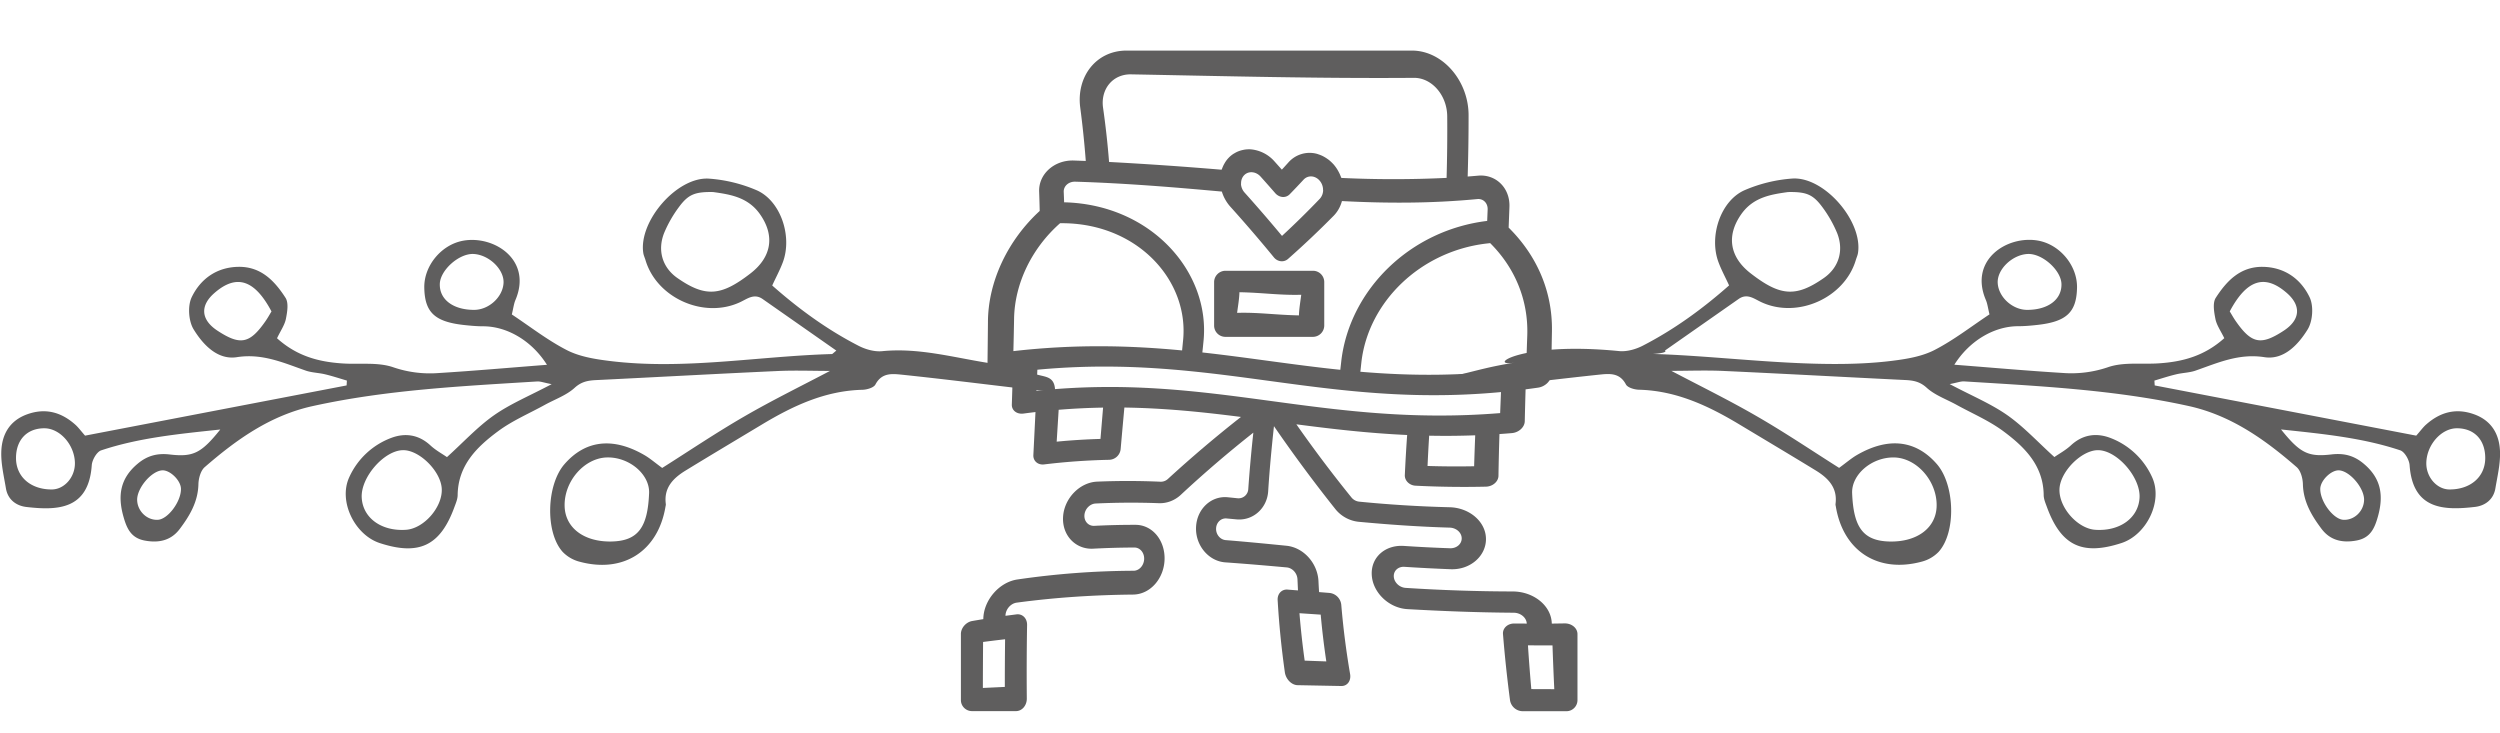 <svg xmlns="http://www.w3.org/2000/svg" width="116" height="34" viewBox="0 0 116 34"><path d="M12.854 15.695c.924.832 1.938 1.095 3.018 1.167.797.057 1.65-.071 2.374.179a5.245 5.245 0 0 0 2.107.268c1.664-.103 3.325-.251 5.026-.382-.704-1.119-1.853-1.787-2.962-1.787-.303 0-.609-.029-.909-.062-1.34-.151-1.8-.591-1.821-1.726-.02-1.019.79-2 1.803-2.183 1.43-.259 3.222.888 2.425 2.755-.072.171-.092.36-.166.667.84.556 1.65 1.191 2.549 1.653.587.302 1.293.418 1.96.501 3.462.435 6.895-.218 10.341-.317.029 0 .055-.039.207-.16l-3.417-2.391c-.399-.281-.719-.007-1.057.148-1.677.779-3.863-.199-4.382-1.959-.032-.109-.084-.213-.101-.325-.228-1.469 1.565-3.553 3.051-3.452a6.828 6.828 0 0 1 2.196.533c1.122.479 1.683 2.14 1.225 3.354-.131.35-.312.682-.49 1.071 1.238 1.095 2.552 2.05 4.005 2.797.324.167.737.285 1.092.251 1.664-.166 3.25.275 4.859.535 1.21.195 1.318.312 2.512.595.349.083.671.14.657.776-1.002-.122-.876-.092-1.838-.205-1.735-.205-3.47-.421-5.208-.604-.47-.046-.984-.133-1.29.448-.079.149-.392.24-.601.246-1.738.042-3.237.751-4.685 1.623-1.173.705-2.348 1.405-3.514 2.119-.577.352-1.027.796-.926 1.561.004.036-.006.075-.014.113-.343 2.07-1.954 3.115-3.996 2.559a1.666 1.666 0 0 1-.773-.45c-.819-.901-.759-3.104.078-4.071.97-1.118 2.248-1.27 3.706-.427.262.151.493.353.831.6 1.237-.781 2.494-1.629 3.803-2.386 1.299-.753 2.648-1.414 3.982-2.116-.774 0-1.588-.032-2.399.003-2.811.128-5.618.284-8.428.421-.382.017-.698.064-1.021.36-.382.348-.91.531-1.373.785-.729.403-1.512.734-2.177 1.227-.988.73-1.863 1.588-1.878 2.968-.002.183-.083.37-.149.549-.654 1.799-1.639 2.272-3.467 1.674-1.163-.383-1.932-1.944-1.411-3.061a3.474 3.474 0 0 1 1.955-1.822c.642-.238 1.267-.148 1.806.349.242.226.541.387.77.546.77-.696 1.416-1.404 2.185-1.943.763-.535 1.647-.899 2.673-1.442-.354-.067-.518-.135-.676-.125-3.488.218-6.984.386-10.414 1.143-1.962.431-3.535 1.552-5.009 2.833-.189.165-.285.522-.291.795-.02.812-.404 1.458-.863 2.068-.407.545-.98.667-1.635.542-.626-.121-.824-.552-.981-1.109-.275-.975-.154-1.779.666-2.46.452-.378.917-.488 1.474-.425 1.094.129 1.467-.053 2.354-1.158-1.928.207-3.764.38-5.528.968-.204.068-.419.443-.436.689-.145 2.069-1.595 2.104-3.035 1.938-.47-.056-.86-.34-.948-.864-.093-.56-.23-1.125-.215-1.684.021-.811.382-1.462 1.215-1.757.841-.298 1.568-.092 2.212.479.142.124.253.28.46.516l12.136-2.33.013-.225c-.335-.098-.669-.209-1.007-.29-.296-.072-.612-.074-.896-.171-1.037-.361-2.015-.811-3.203-.625-.899.14-1.572-.585-2.004-1.288-.238-.386-.285-1.091-.09-1.496.408-.847 1.16-1.395 2.177-1.408 1.044-.012 1.675.66 2.176 1.438.152.237.08.662.016.983-.06.285-.245.545-.411.893zm20.237-6.784c-.85-.015-1.155.109-1.591.7a5.662 5.662 0 0 0-.675 1.177c-.33.805-.108 1.615.61 2.115 1.306.908 2.032.831 3.383-.213.982-.756 1.152-1.75.441-2.757-.568-.806-1.433-.916-2.168-1.022zm-4.733 16.215c1.257-.021 1.696-.662 1.76-2.242.037-.864-.904-1.672-1.934-1.659-1.048.012-2.001 1.078-1.986 2.235.011 1.016.882 1.686 2.16 1.666zm-7.86-2.437c-.032-.809-1.028-1.809-1.795-1.801-.882.01-1.974 1.266-1.919 2.208.053.938.914 1.562 2.05 1.487.828-.053 1.699-1.044 1.664-1.894zM3.476 21.487c-.011-.844-.695-1.619-1.427-1.615-.801.004-1.307.541-1.306 1.384.001.866.679 1.459 1.661 1.455.582-.003 1.08-.57 1.072-1.224zm9.121-7.037c-.787-1.482-1.627-1.743-2.645-.857-.681.59-.631 1.243.133 1.747 1.064.699 1.501.614 2.235-.44.106-.152.195-.314.277-.45zm7.81-1.275c-.02.72.616 1.203 1.59 1.203.681.001 1.329-.589 1.367-1.243.039-.633-.683-1.324-1.405-1.351-.668-.021-1.534.752-1.552 1.391zM6.364 23.209c.018.515.46.935.957.91.467-.022 1.081-.842 1.076-1.434-.003-.394-.521-.896-.888-.86-.508.05-1.164.842-1.145 1.384zm96.432-8.407c-.064-.321-.137-.746.015-.983.501-.777 1.133-1.449 2.176-1.438 1.018.014 1.77.561 2.177 1.408.196.404.149 1.11-.089 1.496-.433.703-1.104 1.428-2.005 1.288-1.188-.185-2.165.264-3.202.625-.284.098-.601.099-.896.171-.339.081-.673.191-1.007.29.003.074.008.149.013.225l12.135 2.33c.208-.236.319-.392.46-.516.645-.571 1.372-.777 2.213-.479.833.295 1.192.946 1.215 1.757.015.559-.122 1.124-.215 1.681-.087.524-.479.809-.948.864-1.44.167-2.89.131-3.033-1.938-.018-.247-.232-.622-.438-.689-1.764-.587-3.6-.761-5.528-.968.889 1.105 1.262 1.287 2.354 1.158.558-.063 1.021.047 1.474.425.821.682.941 1.485.667 2.46-.157.558-.356.988-.982 1.109-.654.125-1.227.003-1.635-.542-.459-.61-.843-1.257-.863-2.068-.006-.273-.101-.63-.291-.795-1.474-1.281-3.047-2.401-5.008-2.833-3.431-.757-6.926-.925-10.415-1.143-.158-.01-.322.058-.675.125 1.025.543 1.909.907 2.673 1.442.768.539 1.414 1.247 2.185 1.943.229-.159.527-.32.77-.546.539-.497 1.164-.586 1.806-.349a3.48 3.48 0 0 1 1.955 1.822c.52 1.117-.248 2.678-1.412 3.061-1.827.598-2.812.125-3.467-1.674-.066-.179-.147-.366-.148-.549-.015-1.379-.892-2.237-1.878-2.968-.665-.492-1.447-.823-2.178-1.227-.463-.254-.99-.438-1.372-.785-.324-.296-.64-.343-1.021-.36-2.811-.137-5.618-.292-8.429-.421-.812-.036-1.624-.003-2.399-.003 1.335.703 2.684 1.363 3.982 2.116 1.31.756 2.565 1.604 3.803 2.386.338-.247.57-.449.831-.6 1.459-.843 2.737-.691 3.707.427.837.967.897 3.17.077 4.071a1.672 1.672 0 0 1-.772.45c-2.042.556-3.654-.489-3.996-2.559-.008-.038-.018-.077-.014-.113.102-.764-.349-1.209-.924-1.561-1.168-.714-2.344-1.414-3.517-2.119-1.446-.871-2.946-1.58-4.684-1.623-.209-.006-.521-.097-.601-.246-.305-.581-.82-.494-1.291-.448-1.737.183-3.473.399-5.208.604-.962.113-.721.039-1.722.161-.014-.637-.195-.602.153-.684 1.195-.283 1.689-.449 2.9-.644-1.321.213.213-.998 4.858-.535.355.033.769-.084 1.093-.251 1.453-.748 2.767-1.703 4.005-2.797-.179-.389-.36-.721-.49-1.071-.458-1.214.103-2.874 1.225-3.354a6.828 6.828 0 0 1 2.195-.533c1.485-.101 3.278 1.982 3.051 3.452-.017.111-.067.215-.1.325-.52 1.761-2.706 2.739-4.383 1.959-.338-.155-.656-.429-1.056-.148l-3.417 2.391c.152.121-.574.16-.547.16 3.447.099 7.632.752 11.094.317.667-.083 1.373-.199 1.96-.501.898-.462 1.71-1.097 2.55-1.653-.074-.307-.095-.496-.168-.667-.795-1.868.996-3.014 2.426-2.755 1.014.183 1.823 1.164 1.804 2.183-.022 1.135-.482 1.575-1.822 1.726-.3.034-.605.062-.909.062-1.109 0-2.258.668-2.962 1.787 1.701.131 3.362.28 5.026.382a5.263 5.263 0 0 0 2.108-.268c.724-.25 1.577-.123 2.373-.179 1.08-.073 2.094-.336 3.019-1.167-.169-.344-.354-.604-.411-.889zM80.799 9.933c-.712 1.007-.542 2.001.44 2.757 1.352 1.044 2.078 1.122 3.383.213.72-.5.941-1.311.61-2.115a5.613 5.613 0 0 0-.674-1.177c-.437-.591-.742-.714-1.591-.7-.736.106-1.6.216-2.168 1.022zm9.061 13.528c.014-1.157-.939-2.224-1.986-2.235-1.029-.013-1.971.795-1.935 1.659.063 1.58.504 2.221 1.761 2.242 1.279.019 2.15-.651 2.16-1.666zm7.365 1.122c1.136.075 1.997-.549 2.05-1.487.055-.941-1.037-2.197-1.92-2.208-.766-.008-1.762.992-1.795 1.801-.036.85.836 1.841 1.665 1.894zm16.428-1.872c.983.004 1.661-.589 1.662-1.455.001-.844-.505-1.38-1.306-1.384-.732-.004-1.416.771-1.428 1.615-.007.654.491 1.221 1.072 1.224zm-9.915-7.812c.734 1.054 1.171 1.139 2.235.44.764-.504.812-1.157.132-1.747-1.018-.886-1.856-.625-2.645.857.085.137.173.299.278.45zm-9.639-3.115c-.723.026-1.443.717-1.405 1.351.038.654.688 1.244 1.368 1.243.973 0 1.609-.483 1.59-1.203-.019-.639-.885-1.412-1.553-1.391zm14.449 10.041c-.367-.035-.884.466-.888.86-.005.592.609 1.412 1.076 1.434.499.025.94-.395.957-.91.021-.542-.636-1.334-1.145-1.384z" fill-rule="evenodd" clip-rule="evenodd" fill="#5F5E5E"/><path fill="#5F5E5E" d="M60.934 12.564h-4.088a.53.53 0 0 0-.511.511v2.044a.523.523 0 0 0 .511.511h4.088a.53.53 0 0 0 .511-.511v-2.044a.524.524 0 0 0-.511-.511zm-.664 2.07c-1.071-.02-1.88-.147-2.868-.118.043-.334.098-.642.108-.957 1.07.02 1.88.147 2.868.118-.043.335-.098.643-.108.957z"/><path fill="#5F5E5E" d="M72.595 28.926l-.592.009c-.02-.84-.853-1.492-1.819-1.491a79.887 79.887 0 0 1-4.961-.166c-.29-.018-.537-.256-.551-.525-.015-.271.207-.471.496-.452a81.69 81.69 0 0 0 2.143.111c.907.036 1.65-.613 1.638-1.418-.014-.805-.784-1.438-1.688-1.458a56.66 56.66 0 0 1-4.191-.259.533.533 0 0 1-.36-.192 60.768 60.768 0 0 1-2.559-3.397c1.646.215 3.33.413 5.141.496a72.026 72.026 0 0 0-.108 1.858c-.012.256.211.48.497.494a44.24 44.24 0 0 0 3.266.045c.315-.007.577-.234.582-.502.01-.646.025-1.292.046-1.939.19-.013.382-.027.575-.044.322-.026.592-.274.599-.547.011-.494.024-.988.038-1.483.193-.025.388-.051.584-.08.326-.047.602-.317.605-.595.011-.671.021-1.344.034-2.019.032-1.919-.751-3.566-2.009-4.811l.037-.967c.03-.875-.629-1.514-1.446-1.444-.164.015-.329.028-.492.041.027-.918.043-1.861.042-2.833.006-1.594-1.188-2.997-2.609-3.011H52.25c-1.401.014-2.3 1.213-2.131 2.613.113.852.199 1.687.261 2.508l-.549-.02c-.911-.031-1.642.627-1.615 1.441.011.3.02.6.026.899-1.467 1.346-2.395 3.259-2.401 5.154-.006.668-.014 1.337-.022 2.007-.004.278.264.458.59.411.197-.029.393-.055.586-.08l-.046 1.491c-.009.276.237.46.545.418.186-.025.369-.048.552-.07-.032.66-.064 1.324-.098 1.995-.014.277.213.47.501.435a30.167 30.167 0 0 1 3.023-.214.551.551 0 0 0 .526-.497c.057-.651.115-1.293.173-1.928 1.89.027 3.656.212 5.41.436a58.344 58.344 0 0 0-3.39 2.877.48.48 0 0 1-.342.129 33.907 33.907 0 0 0-2.941-.004c-.812.033-1.536.781-1.582 1.642-.047.861.591 1.511 1.394 1.469a38.768 38.768 0 0 1 1.916-.054c.262 0 .463.239.453.536-.011.296-.228.541-.491.542a38.198 38.198 0 0 0-5.399.406c-.847.129-1.566.973-1.573 1.839a50.9 50.9 0 0 0-.518.087c-.286.051-.523.325-.522.605v3.065c0 .28.229.509.511.511h2.044c.282.001.507-.264.503-.586a128.36 128.36 0 0 1 .013-3.412c.005-.306-.215-.527-.494-.491l-.509.066c.004-.298.239-.572.52-.61 1.86-.25 3.645-.357 5.405-.375.798-.009 1.434-.75 1.457-1.634.022-.885-.562-1.598-1.346-1.602a36.41 36.41 0 0 0-1.915.047c-.269.014-.475-.205-.458-.493.018-.286.252-.53.521-.543a34.743 34.743 0 0 1 2.937-.015c.373.013.738-.129 1.02-.393a54.575 54.575 0 0 1 3.36-2.88 67.692 67.692 0 0 0-.235 2.614.451.451 0 0 1-.492.431 71.64 71.64 0 0 0-.46-.047c-.761-.077-1.43.533-1.471 1.378-.042.844.578 1.59 1.36 1.643.941.066 1.887.147 2.847.234.266.024.487.27.499.552l.023.515-.486-.038c-.269-.021-.475.197-.457.491.061 1.064.168 2.174.334 3.345.046.324.314.595.593.599l2.027.039c.28.005.461-.245.408-.553a37.688 37.688 0 0 1-.41-3.215.613.613 0 0 0-.536-.55l-.494-.04a22.388 22.388 0 0 1-.028-.51c-.042-.838-.694-1.558-1.482-1.64-.951-.095-1.888-.186-2.82-.261-.259-.021-.46-.266-.448-.544.012-.279.229-.485.486-.462l.463.043c.769.072 1.418-.519 1.468-1.304.065-1.029.161-2.03.268-3.02a68.271 68.271 0 0 0 2.851 3.849c.266.333.663.548 1.088.588 1.34.125 2.733.227 4.214.27.304.008.553.227.558.492.005.266-.238.476-.542.465a67.303 67.303 0 0 1-2.14-.108c-.863-.058-1.533.523-1.492 1.339.039.815.79 1.546 1.659 1.594 1.571.089 3.206.155 4.93.167.319.002.59.226.604.503-.192 0-.384-.002-.574-.003-.316-.003-.552.217-.529.493.081 1.002.188 2.018.324 3.052a.602.602 0 0 0 .577.524h2.044c.28 0 .509-.229.511-.511v-3.065c0-.282-.27-.504-.6-.498zm-25.971 2.947l-1.019.048c.001-.716.005-1.427.01-2.134.343-.045.683-.087 1.021-.125-.008.728-.013 1.464-.012 2.211zm14.657-3.354a36.6 36.6 0 0 0 .26 2.171l-1.004-.037a38.252 38.252 0 0 1-.242-2.2l.986.066zm7.119-6.885c-.744.015-1.463.009-2.162-.013.021-.468.046-.936.075-1.405.69.014 1.401.01 2.137-.018-.019.48-.037.958-.05 1.436zm2.465-6.06c-.018.501-.034 1-.05 1.498-2.866.404-5.349.375-7.694.177l.05-.463c.332-2.792 2.738-5.117 5.783-5.484l.189-.022c1.117 1.109 1.782 2.604 1.722 4.294zM51.181 4.994c-.118-.851.443-1.556 1.295-1.544 4.461.084 8.782.197 13.132.162.834-.004 1.538.814 1.543 1.788.008.982-.004 1.932-.029 2.854a51.31 51.31 0 0 1-4.883.002l-.029-.071-.038-.093a1.962 1.962 0 0 0-.091-.177c-.017-.026-.03-.057-.048-.08a1.86 1.86 0 0 0-.159-.212l-.017-.017a1.863 1.863 0 0 0-.195-.183c-.023-.019-.05-.035-.072-.052a1.774 1.774 0 0 0-.245-.144 1.667 1.667 0 0 0-.173-.067c-.026-.009-.053-.02-.08-.026a1.31 1.31 0 0 0-1.306.399c-.103.114-.205.228-.308.339l-.34-.381a1.665 1.665 0 0 0-1.104-.562 1.419 1.419 0 0 0-.269.011c-.027.003-.053.01-.079.015a1.342 1.342 0 0 0-.171.046c-.028.009-.057.021-.085.032a1.33 1.33 0 0 0-.15.078c-.023.014-.048.026-.07.042a1.259 1.259 0 0 0-.184.152l-.013.014a1.228 1.228 0 0 0-.147.183c-.016.022-.028.047-.043.07-.029.05-.058.103-.08.157-.012.027-.024.054-.034.083-.011.029-.02.042-.026.063a172.455 172.455 0 0 0-5.222-.36 40.126 40.126 0 0 0-.28-2.521zm10.212 3.822a.6.6 0 0 1-.155.408 40.423 40.423 0 0 1-1.753 1.722 69.212 69.212 0 0 0-1.731-2.005.662.662 0 0 1-.171-.383l.003-.066c.004-.313.247-.538.546-.496.133.018.26.088.357.195.231.257.458.514.68.769.188.216.488.243.672.055.216-.221.43-.447.644-.678.202-.218.54-.199.749.048a.658.658 0 0 1 .155.396c-.002.025.002.042.004.035zm-12.036.088c-.011-.27.229-.483.535-.474 2.432.075 4.663.266 6.802.459.077.256.212.496.39.697a66.376 66.376 0 0 1 2.026 2.357c.171.208.463.241.654.072a42.11 42.11 0 0 0 2.125-2.011c.176-.182.307-.414.377-.674 2.058.106 4.118.114 6.286-.093.273-.026.486.19.475.484l-.022.53c-3.579.433-6.355 3.181-6.763 6.448l-.052.46c-2.158-.223-4.226-.563-6.401-.805.017-.152.032-.304.047-.456.367-3.234-2.395-6.412-6.461-6.511a41.269 41.269 0 0 0-.018-.483zm-2.336 7.388c.013-.494.023-.987.032-1.479.02-1.656.827-3.305 2.136-4.457l.212.002c3.44.064 5.778 2.696 5.493 5.444l-.045.458c-2.37-.225-4.897-.302-7.828.032zm4.041 4.074c-.661.019-1.337.06-2.032.127l.092-1.479a31.45 31.45 0 0 1 2.061-.101l-.121 1.453zm-2.971-2.231l.043-.98c2.613-.245 4.909-.151 7.091.066 4.675.465 8.822 1.496 14.421.971l-.039.976c-8.296.671-13.396-1.893-21.516-1.033zm24.028 13.843l-1.066-.004a84.978 84.978 0 0 1-.156-2.03c.376.002.756.003 1.139.002.023.675.05 1.352.083 2.032z"/></svg>